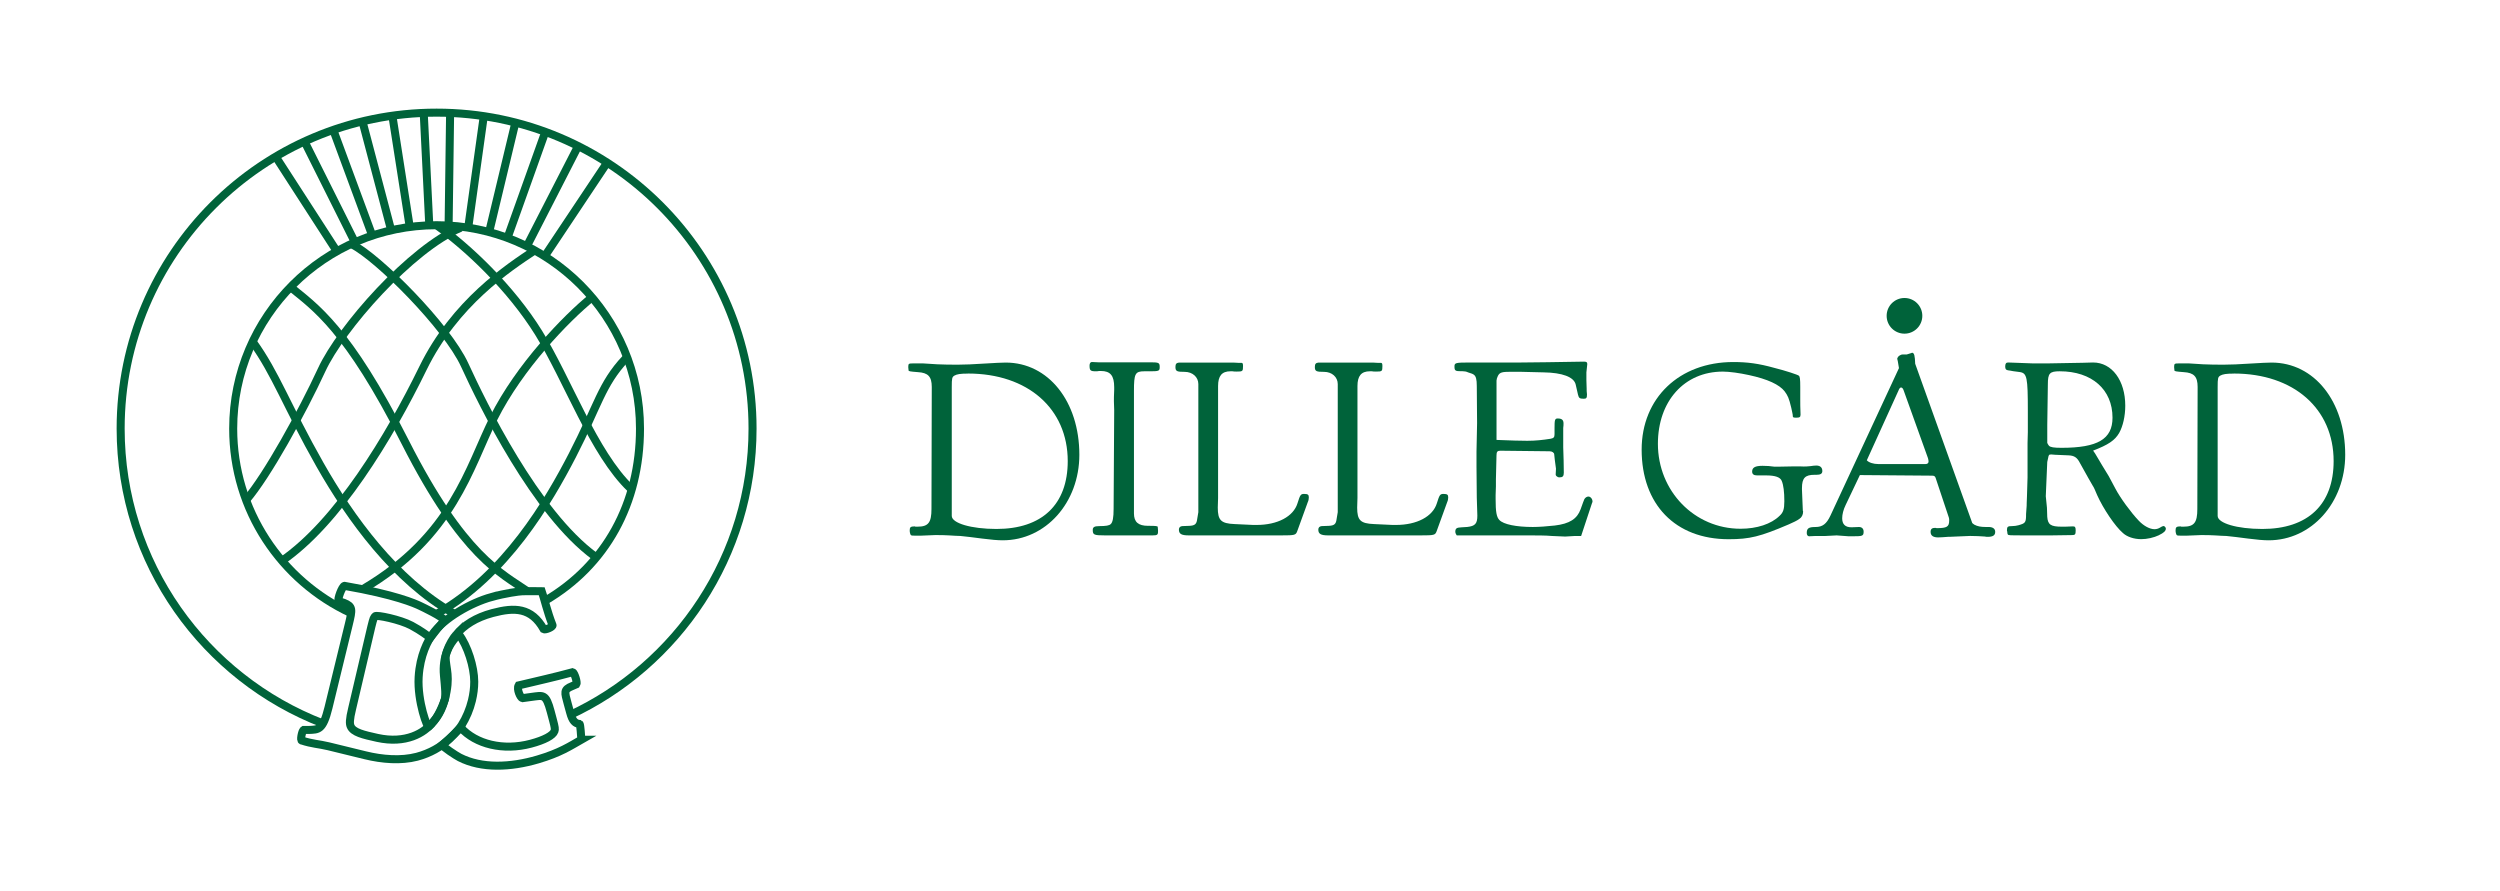 <?xml version="1.0" encoding="UTF-8"?>
<svg id="_Lager_" data-name="&amp;lt;Lager&amp;gt;" xmlns="http://www.w3.org/2000/svg" viewBox="0 0 1027.38 366.03">
  <defs>
    <style>
      .cls-1 {
        fill: #00633a;
      }

      .cls-2 {
        fill: none;
        stroke: #00633a;
        stroke-width: 3.3px;
      }
    </style>
  </defs>
  <g>
    <path class="cls-2" d="M132.81,297.35c-48.68-18.73-83.23-65.94-83.23-121.22,0-71.71,58.13-129.84,129.84-129.84s129.84,58.13,129.84,129.84c0,52.27-30.88,97.32-75.4,117.91"/>
    <path class="cls-2" d="M144.19,251.96c-28.56-13.29-48.36-42.25-48.36-75.82,0-46.16,37.42-83.59,83.59-83.59s83.59,37.42,83.59,83.59c0,30.8-14.12,56.2-38.92,70.7"/>
  </g>
  <g>
    <line class="cls-2" x1="184.37" y1="91.83" x2="184.97" y2="46.6"/>
    <line class="cls-2" x1="192.53" y1="92.7" x2="198.83" y2="47.61"/>
    <line class="cls-2" x1="201.1" y1="94.97" x2="211.68" y2="50.88"/>
    <line class="cls-2" x1="208.91" y1="96.73" x2="224.02" y2="54.41"/>
    <line class="cls-2" x1="216.72" y1="100.77" x2="237.37" y2="60.46"/>
    <line class="cls-2" x1="224.02" y1="105.05" x2="249.22" y2="67.26"/>
    <line class="cls-2" x1="176.41" y1="92.45" x2="174.14" y2="46.6"/>
    <line class="cls-2" x1="168.34" y1="92.95" x2="161.29" y2="47.86"/>
    <line class="cls-2" x1="160.66" y1="94.26" x2="148.79" y2="49.28"/>
    <line class="cls-2" x1="153.01" y1="96.88" x2="136.89" y2="53.24"/>
    <line class="cls-2" x1="145.75" y1="99.35" x2="125.66" y2="59.19"/>
    <line class="cls-2" x1="139.02" y1="104.2" x2="113.77" y2="65.13"/>
  </g>
  <g>
    <path class="cls-2" d="M144.73,100.47c10.57,5.29,38.99,33.7,46.25,49.56,7.27,15.86,29.07,60.79,53.52,78.63"/>
    <path class="cls-2" d="M179.83,92.86c12.5,8.87,30.09,25.49,41.54,43.95,11.89,19.16,22.55,49.38,37.75,63.91"/>
    <path class="cls-2" d="M118.96,117.65c10.57,8.59,23.79,17.18,47.58,64.09,23.79,46.91,39.57,53.91,50.14,61.19"/>
    <path class="cls-2" d="M103.85,140.47c9.4,12.92,14.14,26.7,27.66,50.53,12.45,21.94,30.84,47.37,54.71,60.96"/>
    <path class="cls-2" d="M101.12,205.53c8.59-9.91,23.13-36.34,31.06-53.52,7.93-17.18,36.69-49.85,57.17-58.44"/>
    <path class="cls-2" d="M219.7,102.91c-10.71,7.07-32.75,21.53-45.9,48.44-13.88,28.41-35.02,63.43-58.15,79.29"/>
    <path class="cls-2" d="M243.18,122.28c-10.57,8.59-29.73,28.41-40.31,49.56-10.14,20.28-16.63,48.47-53.78,70.28"/>
    <path class="cls-2" d="M257.06,147.39c-9.91,10.57-11.23,19.16-21.81,39.65-9.91,19.2-27.49,49.2-55.55,65.11"/>
  </g>
  <g>
    <path class="cls-2" d="M202,245.35c5.51-1.53,11.16-2.33,12.78-2.38,1.79-.09,7.85,0,7.85,0,1.08,3.08,2.23,8.35,4.43,13.93,.29,.73-2.94,2.07-3.62,1.68-5.08-8.99-11.93-9.07-21.05-6.65-6.86,1.83-11.78,5-15.01,8.99l.07,.07s-.08-.07-.07-.07c-2.69,3.17-5.65,9.24-4.94,16.61,.49,5.12,.81,8.65,.36,9.93-1.4,4.01-3.65,8.73-6.54,11.11-.51,1.28-4.79-10.37-4.22-20.27,.53-9.18,3.89-15.13,5.65-17.63,4.67-6.62,15.76-12.96,24.31-15.33Z"/>
    <path class="cls-2" d="M238.84,304.01c-4.41,2.51-8.64,5.37-17.81,8.08-11.19,3.31-23.11,3.82-32.15-.82-1.5-.77-6.81-4.26-7.16-5.15,2.02-1.8,2.3-1.81,7.61-7.12,6.21,6.88,17.46,9.64,28.82,6.62,5.54-1.47,9.14-3.39,9.72-5.18,.28-.75,.17-1.53-.59-4.39l-.95-3.58c-2-7.51-3.07-6.68-7.89-6.08l-3.76,.52c-.81-.17-2.43-3.7-1.56-5.23,4.81-1.08,7.03-1.71,11.4-2.7,3.14-.71,7.01-1.74,10.82-2.74,.72,.19,2.01,4.26,1.53,4.96l-1.75,.76c-3.64,1.45-3.05,2.57-1.84,7.13l1.02,3.72c.95,3.58,2.11,4.52,3.89,4.72,.34,.2,.65,5.45,.65,5.45v1.03Z"/>
  </g>
  <path class="cls-2" d="M188.53,260.63c-.06,.08-4.32,3.86-5.43,9.16,.11,5.36,2.18,8.09-.31,17.68-1.73,6.67-5.09,9.37-5.08,9.37-3.21,4.39-10.97,8.96-22.65,6.39-5.69-1.26-10-2.22-11-4.86-.38-1-.49-2.49,.67-7.25l7.85-33.47c.99-4.04,1.03-3.68,1.6-4.41,.51-.65,10.28,1.35,14.9,3.82,4.11,2.2,6.7,4.26,7.71,5.02,1.23-1.67,4.53-5.75,5.94-7.12-.93-1.62-8.97-5.42-9.99-5.91-2.18-1.05-10.23-4.65-31.16-8.29-.99,.14-3.03,5.65-2.42,6.27l2.21,.72c3.64,1.46,3.49,2.6,1.95,8.9l-8.33,34.16c-2.3,9.44-4.28,8.97-8.01,9.16h-2.21c-.67,.42-1.49,4.54-.67,4.36,4.09,1.36,7.1,1.43,10.88,2.35,3.15,.77,9.4,2.31,15.16,3.71,6.92,1.69,14.58,2.32,21.19,.6,5.34-1.42,9.89-3.99,13.52-7.45,0,0,3.4-3.2,4.87-5.57,1.89-3.05,3.33-6.44,4.21-10.06,.64-2.64,.96-5.24,.96-7.76,0-6.08-2.75-14.81-6.36-19.52Z"/>
  <path class="cls-1" d="M816.86,220.61c-.36,0-.83,0-1.19-.12-1.79-.12-3.81-.24-6.08-.24l-5.72,.24c-2.02,.12-3.21,.12-3.34,.12-1.67,.12-2.98,.24-4.05,.24-2.02,0-3.1-.72-3.1-2.27,0-1.19,.59-1.66,1.91-1.66l.6,.12c4.29,0,5.13-.6,5.13-3.22,0-.36,0-.71-.12-1.07l-5.48-16.44c-.24-.6-.59-.84-1.43-.84l-29.67-.24-5.84,12.28c-.95,1.91-1.43,3.93-1.43,5.48,0,2.39,1.19,3.7,3.81,3.7l3.1-.12c1.19,0,1.9,.72,1.9,1.91,0,1.79-.48,1.9-4.41,1.9h-1.79l-4.89-.36-4.65,.24h-4.05q-1.78,.12-2.62,.12c-.6,0-.96-.6-.96-1.31,0-1.91,.71-2.5,3.57-2.5s4.53-1.19,6.2-4.77l28.12-60.53-.48-2.86-.23-.96c0-.24,.23-.72,.71-1.19,.48-.36,1.07-.6,1.55-.6h1.67l1.9-.59c.12,0,.12-.12,.24-.12,.95,0,1.19,1.31,1.31,4.53l23.35,65.18c0,.24,.36,.6,.95,.95,1.31,.71,2.75,.95,4.65,.95h1.19c1.78,0,2.74,.72,2.74,2.02,0,1.43-.96,2.03-3.1,2.03Zm-24.54-32.29l-10.01-27.88c-.24-.72-.59-1.2-1.07-1.2-.36,0-.72,.36-1.08,1.32l-12.99,28.6c.84,.95,2.74,1.55,4.77,1.55h19.3c.83,0,1.31-.36,1.31-1.07,0-.36-.11-.83-.23-1.31Z"/>
  <path class="cls-1" d="M412.1,222.04c-2.02,0-4.88-.24-8.46-.71-3.57-.48-6.55-.83-8.94-1.07-1.07,0-2.62-.12-4.76-.24-1.91-.12-3.46-.12-4.53-.12h-1.31l-5.84,.24h-1.43c-1.67,0-2.27,0-2.5-.24-.12-.12-.24-.36-.36-.83-.12-.48-.12-.83-.12-1.19,0-1.19,.36-1.56,2.03-1.56l.36,.12h.83c4.41,0,5.72-1.67,5.72-7.27l.12-50.16c0-4.29-1.55-5.84-5.72-6.08-3.22-.24-3.81-.36-3.81-.72l-.12-1.19v-.36c0-1.19,.24-1.31,1.79-1.31h4.41c.6,0,2.5,.12,5.72,.36,5.48,.24,11.56,.24,18.11-.23,6.08-.36,8.46-.48,10.01-.48,17.51,0,30.26,15.96,30.26,37.89,0,19.66-13.82,35.15-31.46,35.15Zm-14.3-68.51c-3.22,0-4.53,.24-5.6,.83-.95,.6-1.07,1.07-1.07,4.64v53.02c0,2.98,7.98,5.36,18.35,5.36,18.71,0,29.31-10.01,29.31-27.89,0-21.56-16.44-35.98-40.99-35.98Z"/>
  <path class="cls-1" d="M472.2,152.58h-1.91c-3.81,0-4.29,.96-4.29,8.1v50.29c0,3.58,1.79,5.12,5.84,5.12h.71c2.26,0,3.1,.12,3.22,.36l.12,1.43v.6c0,1.31-.36,1.54-2.27,1.54h-19.54c-4.53,0-5.01-.23-5.01-2.26,0-1.07,.6-1.55,2.62-1.55,2.86,0,4.17-.24,4.76-.83,.83-.71,1.19-2.74,1.19-6.2l.24-40.63-.12-3.69c0-.84,0-2.39,.12-4.65v-1.07c0-4.76-1.55-6.68-5.48-6.68h-.72c-.48,.12-.95,.12-1.43,.12-2.15,0-2.5-.36-2.5-2.38,0-.83,.36-1.43,.95-1.43l2.62,.12h21.57c3.34,0,3.69,.23,3.69,1.91s-.24,1.79-4.41,1.79Z"/>
  <path class="cls-1" d="M537.49,206.2l-4.41,12.15c-.6,1.55-.96,1.67-6.55,1.67h-38.01c-2.98,0-4.05-.6-4.05-2.38,0-.84,.48-1.32,1.31-1.43l3.1-.12c2.15-.12,2.86-.72,3.1-2.74l.48-2.86v-52.66c0-2.86-2.39-5.01-5.6-5.01s-3.81-.23-3.81-2.02c0-1.19,.36-1.67,1.43-1.79h22.52l2.15,.12h1.19c.36,.12,.48,.36,.48,1.31,0,2.15-.12,2.26-2.62,2.26-.59,0-1.19,0-1.79-.12h-.72c-3.57,0-5.12,1.91-5.12,6.08v45.99l-.12,3.93c0,5.24,1.31,6.56,6.91,6.79l7.63,.36h1.43c8.58,0,15.13-3.45,16.8-8.94,1.07-3.46,1.31-3.81,2.74-3.81,1.55,0,1.9,.36,1.9,1.43,0,.48-.12,1.32-.36,1.79Z"/>
  <path class="cls-1" d="M594.78,206.2l-4.41,12.15c-.6,1.55-.95,1.67-6.55,1.67h-38.01c-2.98,0-4.05-.6-4.05-2.38,0-.84,.48-1.32,1.31-1.43l3.1-.12c2.14-.12,2.86-.72,3.1-2.74l.48-2.86v-52.66c0-2.86-2.38-5.01-5.6-5.01s-3.81-.23-3.81-2.02c0-1.19,.36-1.67,1.43-1.79h22.52l2.14,.12h1.19c.36,.12,.48,.36,.48,1.31,0,2.15-.12,2.26-2.62,2.26-.6,0-1.19,0-1.79-.12h-.71c-3.58,0-5.13,1.91-5.13,6.08v45.99l-.12,3.93c0,5.24,1.31,6.56,6.91,6.79l7.62,.36h1.43c8.58,0,15.13-3.45,16.8-8.94,1.07-3.46,1.31-3.81,2.74-3.81,1.55,0,1.91,.36,1.91,1.43,0,.48-.12,1.32-.36,1.79Z"/>
  <path class="cls-1" d="M654.3,206.56l-4.53,13.7h-2.5l-4.05,.24c-.83,0-2.62-.12-5.48-.24-2.62-.24-6.32-.24-11.2-.24h-27.88c-.48-.71-.6-1.07-.6-1.67,0-.47,.12-.83,.36-1.07,.48-.48,.6-.48,4.53-.72,3.22-.36,4.17-1.31,4.17-4.65l-.23-7.39-.12-12.87v-5.96l.24-11.8-.12-15.25c0-2.74-.36-3.93-1.07-4.53-.36-.36-1.19-.71-2.5-1.07-.71-.36-1.55-.48-2.27-.48h-.71c-2.27,0-2.62-.24-2.62-1.91,0-1.55,.36-1.67,6.43-1.67h20.61l11.08-.12c9.3-.12,14.3-.24,15.02-.24h.12c.95,0,1.31,.24,1.31,.95v.12l-.36,3.34v3.21c.12,2.98,.12,4.41,.12,4.53,0,.48,.12,.83,.12,1.31,0,1.43-.24,1.79-1.31,1.79-1.67,0-2.03-.24-2.38-1.67l-.95-4.17c-.71-3.1-5.48-4.89-13.23-5l-9.77-.24h-3.69c-3.46,0-4.41,.24-5.13,1.43-.24,.36-.36,.83-.59,1.43,0,.36-.12,.6-.12,.72v24.42c5.84,.24,10.01,.36,12.63,.36,3.46,0,6.56-.36,9.54-.83,1.31-.24,1.67-.6,1.67-1.91v-2.38c0-3.46,.12-4.05,1.31-4.05,1.67,0,2.38,.6,2.38,2.03,0,.48,0,1.07-.12,1.9v7.98c.12,3.57,.24,7.03,.24,10.37,0,1.43-.48,1.91-1.67,1.91-.36,0-.72,0-.96-.24-.48-.24-.71-.6-.71-.95l.12-2.38-.48-3.57-.24-2.26c0-.72-.84-1.31-1.91-1.31l-20.26-.23c-1.19,0-1.55,.47-1.55,1.91l-.24,9.89v2.86l-.12,3.57v1.67c0,5.12,.36,7.38,1.55,8.58,1.67,1.79,6.91,2.86,13.71,2.86,2.5,0,5.84-.24,9.06-.6,6.08-.72,9.17-2.74,10.6-6.67,.84-2.51,1.43-3.82,1.55-4.17,.36-.6,.96-1.07,1.67-1.07,.83,0,1.67,.95,1.67,2.03,0,.12,0,.36-.12,.48Z"/>
  <path class="cls-1" d="M746.36,195.12h-.71c-3.81,0-5.13,1.31-5.13,5.48v.6l.36,8.7,.12,.24c0,1.43-.6,2.5-1.55,3.1-.95,.72-2.5,1.43-4.4,2.27-11.68,5-15.98,6.08-24.67,6.08-21.92,0-35.74-14.3-35.74-36.82,0-21.21,15.49-35.99,37.65-35.99,5.84,0,10.37,.6,16.8,2.38,4.77,1.19,9.77,2.86,10.13,3.22,.48,.36,.6,1.43,.6,4.64v5.12c0,1.55,0,3.58,.12,6.2,0,1.07-.36,1.31-1.79,1.31-1.31,0-1.43-.12-1.43-1.19-.12-.47-.23-1.43-.59-2.86-.96-4.05-1.43-5-2.74-6.79-2.14-2.74-6.91-5-14.65-6.67-3.81-.83-7.99-1.43-10.73-1.43-15.84,0-26.69,12.16-26.69,29.67,0,19.42,15.01,34.91,33.96,34.91,6.67,0,12.63-1.91,16.09-5.36,1.43-1.31,1.91-2.62,1.91-5.96,0-3.81-.36-6.67-1.07-8.34-.6-1.55-2.75-2.26-6.44-2.26h-3.69c-1.31,0-2.03-.48-2.03-1.56,0-1.66,1.19-2.38,4.29-2.38,1.67,0,3.34,.12,4.89,.36,.36,0,2.86,0,7.63-.12h2.98c1.91,.12,3.34,0,4.29-.12,.72-.12,1.55-.23,2.27-.23,1.67,0,2.5,.83,2.5,2.26,0,1.07-.72,1.55-2.5,1.55Z"/>
  <path class="cls-1" d="M887.33,219.9c-2.26,1.07-5,1.67-7.39,1.67-2.98,0-5.84-.96-7.51-2.51-3.22-2.74-8.1-10.01-10.61-15.61-.83-2.02-1.42-3.34-1.79-3.81l-1.78-3.1-3.46-6.2c-1.19-2.38-2.38-3.09-4.65-3.21l-5.6-.24-1.43-.12h-.12c-.96,0-1.07,.12-1.31,1.43l-.36,1.66-.6,14.06,.48,4.77,.12,3.7c.24,3.22,1.43,4.05,5.96,4.05h1.43l3.1-.12h.12c.83,0,1.07,.36,1.07,1.67,0,1.67-.24,1.91-1.55,1.91l-8.34,.12h-12.27c-4.53,0-5.48,0-5.72-.36-.12-.12-.24-.6-.24-1.19-.12-.24-.12-.48-.12-.6,0-1.43,.36-1.67,2.14-1.67,.84,0,1.79-.12,2.63-.36,2.86-.83,3.09-1.08,3.09-4.65,0-.12,.12-1.19,.24-3.34,0-.12,0-1.43,.12-3.7l.24-7.98v-14.06l.12-4.53v-8.7c0-13.82-.36-15.49-3.22-15.97l-2.74-.36-1.31-.24-.83-.12c-.84-.12-1.2-.48-1.2-1.55,0-1.19,.36-1.67,1.2-1.67,.47,0,3.69,.12,9.77,.36h7.39l13.47-.24,4.29-.12c7.74,0,13.22,7.39,13.22,17.75,0,4.29-.96,8.46-2.5,11.2-1.79,3.1-4.53,4.89-10.72,7.27,.47,.71,.71,1.07,.83,1.19,.47,.72,1.43,2.38,2.97,5l2.62,4.29,2.74,5.13c1.91,3.69,6.43,9.89,9.65,13.23,2.03,2.14,4.53,3.45,6.43,3.45,.83,0,1.55-.24,2.15-.59,.72-.48,1.31-.72,1.55-.72s.48,.12,.72,.48c.12,.12,.24,.36,.24,.6,0,.95-.96,1.79-2.74,2.62Zm-40.87-67.32c-4.17,0-4.89,.83-4.89,5.36l-.24,16.68v7.39c.12,.36,.36,.71,.71,1.19,.6,.6,2.03,.83,5.13,.83,14.9,0,20.97-3.58,20.97-12.39,0-11.55-8.45-19.06-21.69-19.06Z"/>
  <path class="cls-1" d="M932.32,222.04c-2.03,0-4.89-.24-8.46-.71-3.57-.48-6.55-.83-8.93-1.07-1.07,0-2.63-.12-4.77-.24-1.91-.12-3.46-.12-4.53-.12h-1.31l-5.84,.24h-1.43c-1.67,0-2.26,0-2.51-.24-.12-.12-.23-.36-.36-.83-.12-.48-.12-.83-.12-1.19,0-1.19,.36-1.56,2.02-1.56l.36,.12h.84c4.41,0,5.72-1.67,5.72-7.27l.12-50.16c0-4.29-1.55-5.84-5.72-6.08-3.22-.24-3.81-.36-3.81-.72l-.12-1.19v-.36c0-1.19,.24-1.31,1.79-1.31h4.41c.6,0,2.5,.12,5.72,.36,5.48,.24,11.56,.24,18.11-.23,6.08-.36,8.46-.48,10.01-.48,17.52,0,30.26,15.96,30.26,37.89,0,19.66-13.82,35.15-31.46,35.15Zm-14.3-68.51c-3.21,0-4.52,.24-5.6,.83-.95,.6-1.07,1.07-1.07,4.64v53.02c0,2.98,7.98,5.36,18.35,5.36,18.71,0,29.31-10.01,29.31-27.89,0-21.56-16.44-35.98-40.99-35.98Z"/>
  <path class="cls-1" d="M789.98,129.79c0,4.05-3.28,7.33-7.33,7.33s-7.33-3.28-7.33-7.33,3.28-7.33,7.33-7.33,7.33,3.28,7.33,7.33Z"/>
</svg>